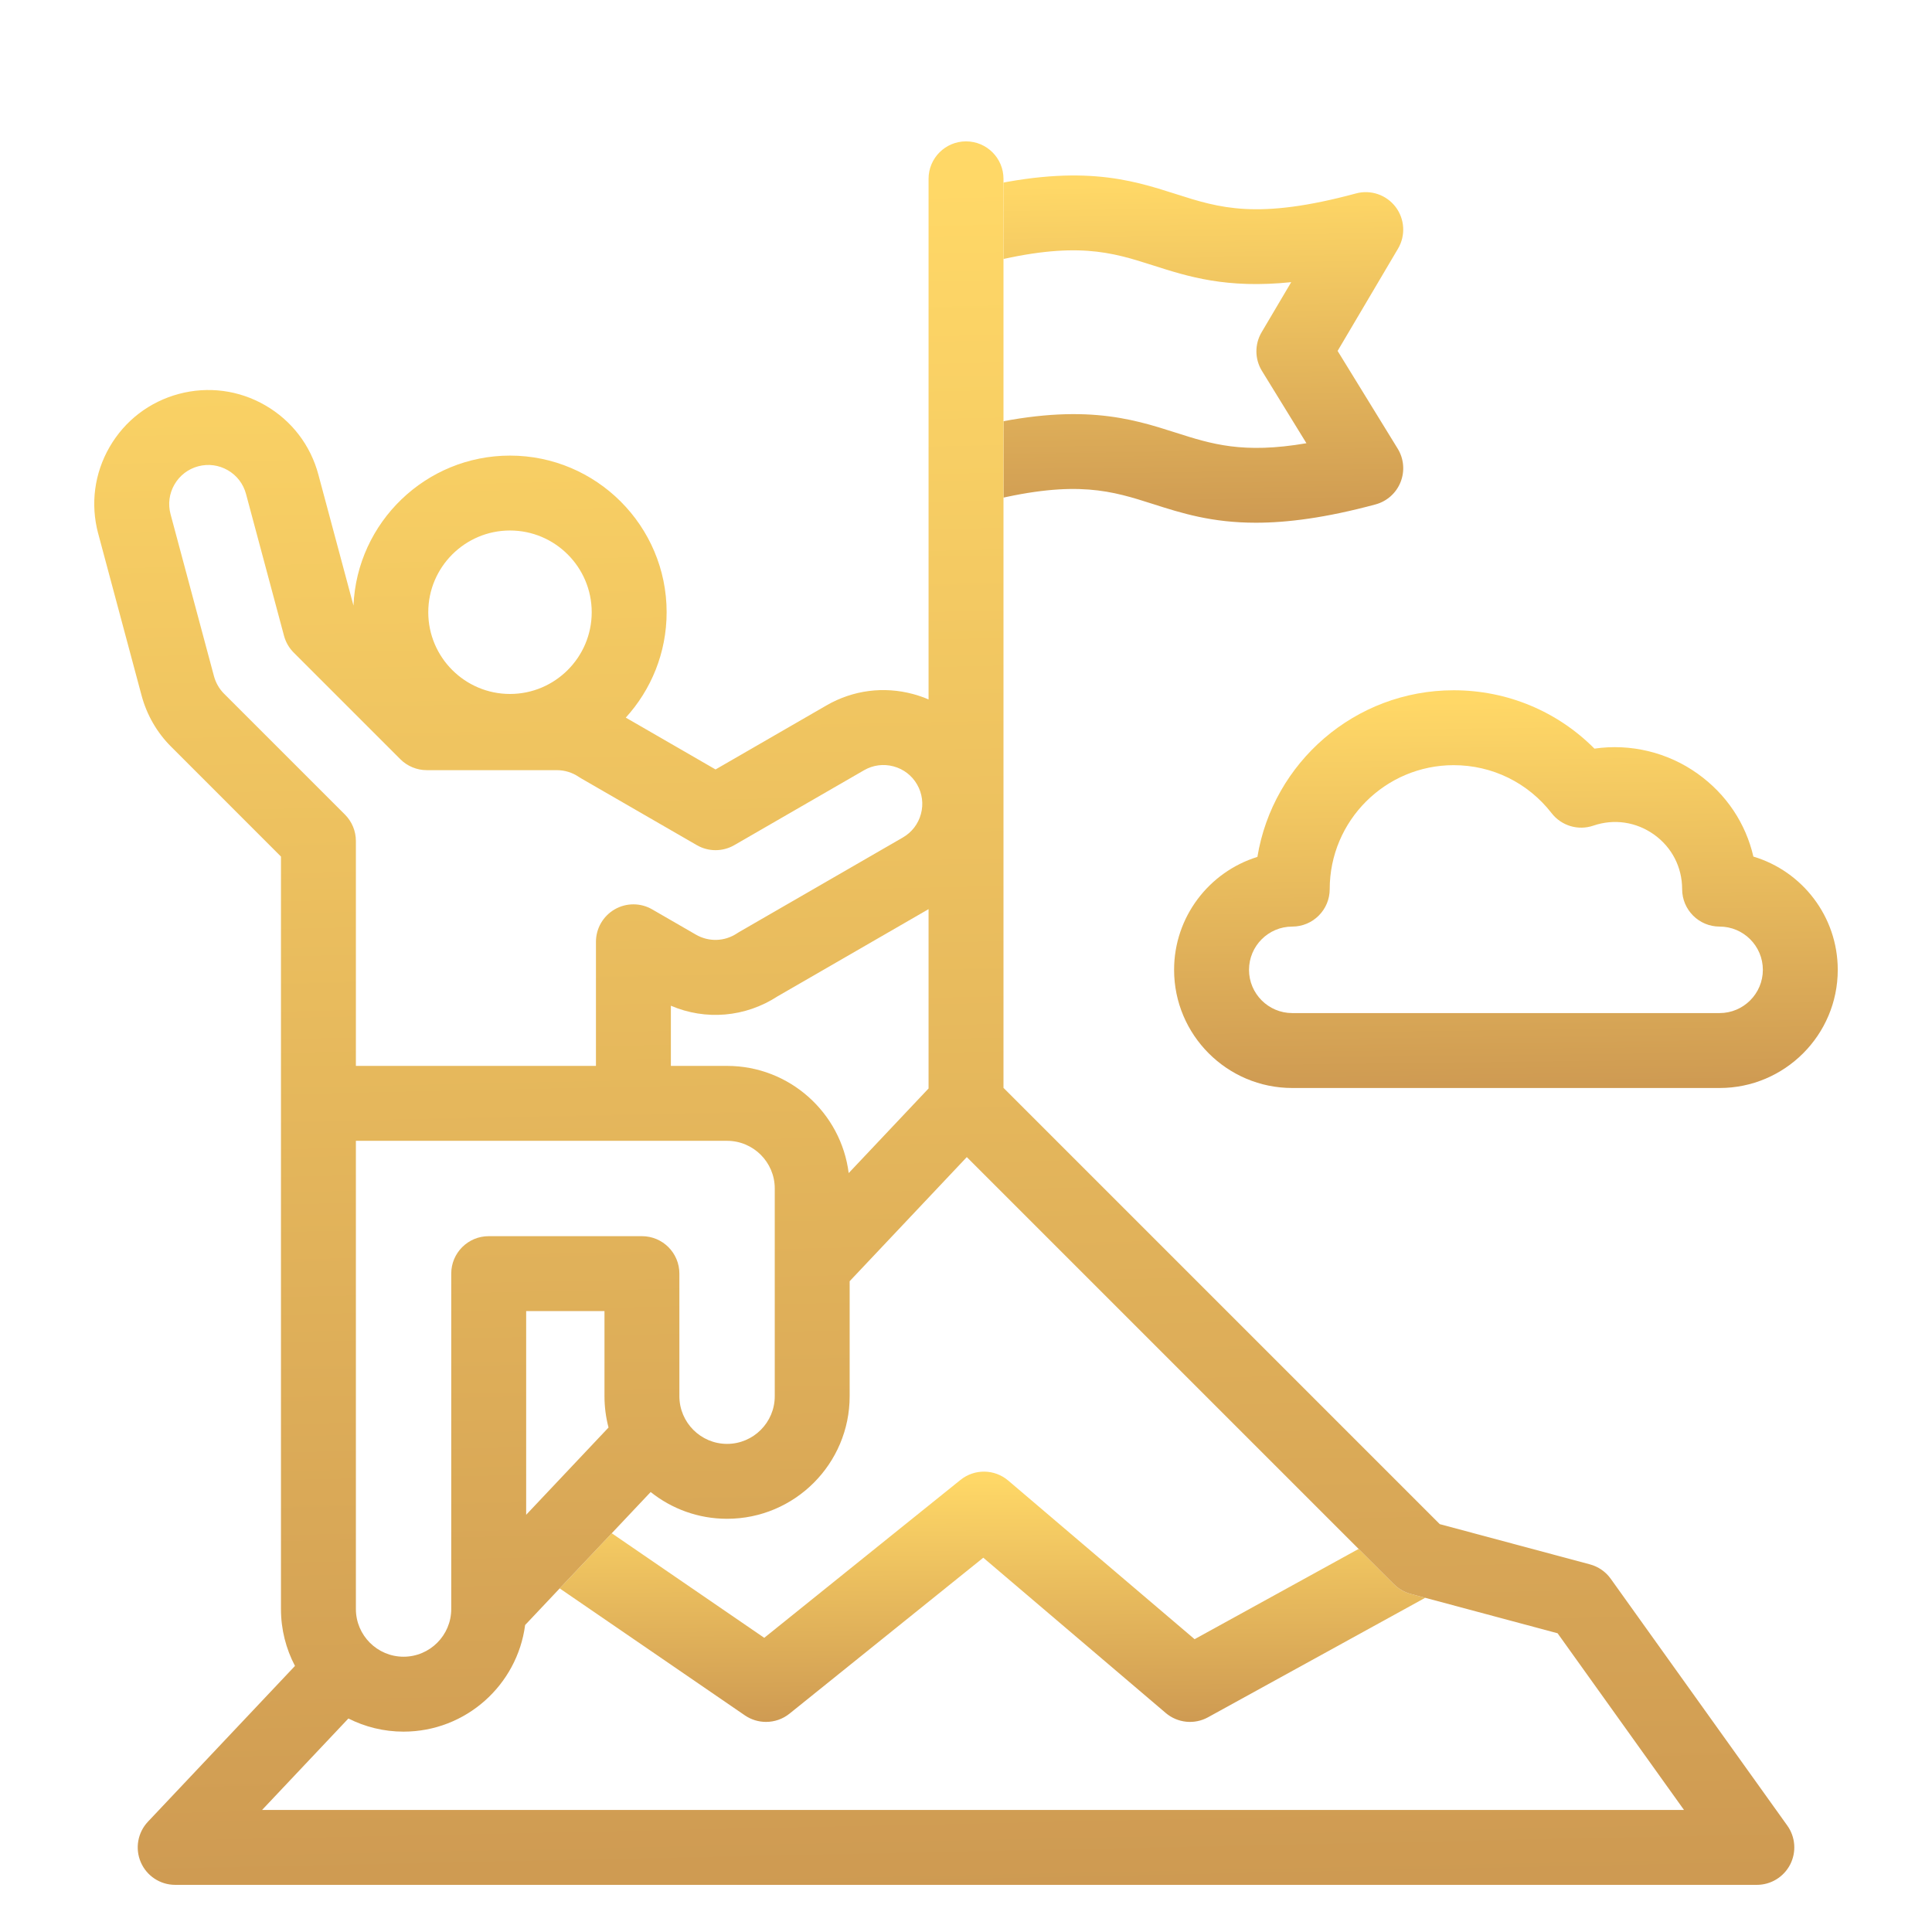<svg width="82" height="82" viewBox="0 0 82 82" fill="none" xmlns="http://www.w3.org/2000/svg">
<g filter="url(#filter0_dd_13_295)">
<path d="M41.924 5.148C45.66 4.217 47.181 4.702 48.942 5.265C50.427 5.74 52.057 6.26 54.803 5.976L53.547 8.101C53.247 8.609 53.252 9.241 53.561 9.743L55.449 12.812C52.756 13.274 51.416 12.846 49.91 12.365C47.992 11.753 45.82 11.059 41.326 12.149C40.472 12.357 39.948 13.216 40.156 14.069C40.362 14.922 41.222 15.446 42.075 15.239C45.703 14.359 47.204 14.839 48.942 15.394C50.135 15.775 51.421 16.186 53.302 16.186C54.636 16.186 56.27 15.979 58.382 15.409C58.866 15.278 59.26 14.927 59.445 14.46C59.63 13.994 59.585 13.468 59.322 13.041L56.772 8.894L59.336 4.554C59.665 3.997 59.624 3.297 59.233 2.782C58.841 2.268 58.177 2.041 57.553 2.21C53.367 3.34 51.764 2.829 49.91 2.236C47.968 1.616 45.767 0.913 41.156 2.062C40.304 2.275 39.785 3.138 39.998 3.989C40.21 4.841 41.073 5.36 41.924 5.148Z" fill="white"/>
<path d="M41.924 5.148C45.66 4.217 47.181 4.702 48.942 5.265C50.427 5.74 52.057 6.26 54.803 5.976L53.547 8.101C53.247 8.609 53.252 9.241 53.561 9.743L55.449 12.812C52.756 13.274 51.416 12.846 49.91 12.365C47.992 11.753 45.82 11.059 41.326 12.149C40.472 12.357 39.948 13.216 40.156 14.069C40.362 14.922 41.222 15.446 42.075 15.239C45.703 14.359 47.204 14.839 48.942 15.394C50.135 15.775 51.421 16.186 53.302 16.186C54.636 16.186 56.27 15.979 58.382 15.409C58.866 15.278 59.26 14.927 59.445 14.46C59.63 13.994 59.585 13.468 59.322 13.041L56.772 8.894L59.336 4.554C59.665 3.997 59.624 3.297 59.233 2.782C58.841 2.268 58.177 2.041 57.553 2.21C53.367 3.34 51.764 2.829 49.91 2.236C47.968 1.616 45.767 0.913 41.156 2.062C40.304 2.275 39.785 3.138 39.998 3.989C40.21 4.841 41.073 5.36 41.924 5.148Z" fill="url(#paint0_linear_13_295)"/>
<path d="M74.419 30.356C74.094 28.948 73.272 27.708 72.055 26.839C70.777 25.925 69.199 25.552 67.673 25.774C66.097 24.189 63.97 23.297 61.698 23.297C57.509 23.297 54.023 26.364 53.368 30.37C51.322 31.003 49.832 32.912 49.832 35.163C49.832 37.928 52.082 40.178 54.847 40.178H72.985C75.75 40.178 78 37.928 78 35.163C78 32.895 76.488 30.974 74.419 30.356ZM72.985 36.998H54.847C53.835 36.998 53.012 36.175 53.012 35.162C53.012 34.15 53.835 33.327 54.847 33.327C55.725 33.327 56.437 32.615 56.437 31.737C56.437 28.836 58.797 26.476 61.698 26.476C63.334 26.476 64.85 27.219 65.856 28.514C66.272 29.05 66.983 29.263 67.626 29.043C68.505 28.742 69.445 28.881 70.207 29.425C70.962 29.965 71.395 30.808 71.395 31.737C71.395 32.615 72.107 33.327 72.985 33.327C73.997 33.327 74.821 34.15 74.821 35.162C74.821 36.175 73.997 36.998 72.985 36.998Z" fill="white"/>
<path d="M74.419 30.356C74.094 28.948 73.272 27.708 72.055 26.839C70.777 25.925 69.199 25.552 67.673 25.774C66.097 24.189 63.97 23.297 61.698 23.297C57.509 23.297 54.023 26.364 53.368 30.37C51.322 31.003 49.832 32.912 49.832 35.163C49.832 37.928 52.082 40.178 54.847 40.178H72.985C75.75 40.178 78 37.928 78 35.163C78 32.895 76.488 30.974 74.419 30.356ZM72.985 36.998H54.847C53.835 36.998 53.012 36.175 53.012 35.162C53.012 34.15 53.835 33.327 54.847 33.327C55.725 33.327 56.437 32.615 56.437 31.737C56.437 28.836 58.797 26.476 61.698 26.476C63.334 26.476 64.85 27.219 65.856 28.514C66.272 29.05 66.983 29.263 67.626 29.043C68.505 28.742 69.445 28.881 70.207 29.425C70.962 29.965 71.395 30.808 71.395 31.737C71.395 32.615 72.107 33.327 72.985 33.327C73.997 33.327 74.821 34.15 74.821 35.162C74.821 36.175 73.997 36.998 72.985 36.998Z" fill="url(#paint1_linear_13_295)"/>
<path d="M59.193 58.9L50.702 63.572L42.793 56.84C42.212 56.345 41.361 56.333 40.766 56.812L32.437 63.514L24.969 58.393C24.244 57.897 23.255 58.081 22.759 58.806C22.262 59.53 22.447 60.519 23.171 61.016L31.614 66.805C31.886 66.991 32.2 67.083 32.513 67.083C32.867 67.083 33.22 66.966 33.51 66.732L41.734 60.114L49.477 66.704C49.98 67.132 50.695 67.205 51.273 66.886L60.725 61.686C61.495 61.263 61.775 60.296 61.352 59.527C60.929 58.758 59.962 58.477 59.193 58.9Z" fill="white"/>
<path d="M59.193 58.9L50.702 63.572L42.793 56.84C42.212 56.345 41.361 56.333 40.766 56.812L32.437 63.514L24.969 58.393C24.244 57.897 23.255 58.081 22.759 58.806C22.262 59.53 22.447 60.519 23.171 61.016L31.614 66.805C31.886 66.991 32.2 67.083 32.513 67.083C32.867 67.083 33.22 66.966 33.51 66.732L41.734 60.114L49.477 66.704C49.98 67.132 50.695 67.205 51.273 66.886L60.725 61.686C61.495 61.263 61.775 60.296 61.352 59.527C60.929 58.758 59.962 58.477 59.193 58.9Z" fill="url(#paint2_linear_13_295)"/>
<path d="M75.859 71.484L68.364 61.007C68.15 60.708 67.838 60.492 67.482 60.397L61.108 58.689L42.591 40.172V1.59C42.591 0.712 41.879 0 41.001 0C40.123 0 39.411 0.712 39.411 1.59V23.686C39.2 23.595 38.981 23.519 38.755 23.458C37.51 23.122 36.209 23.29 35.088 23.934L30.37 26.658L26.56 24.458C27.636 23.276 28.294 21.706 28.294 19.985C28.294 16.319 25.311 13.337 21.645 13.337C18.074 13.337 15.151 16.168 15.003 19.703L13.513 14.144C13.18 12.896 12.38 11.852 11.261 11.205C10.143 10.558 8.839 10.386 7.591 10.719C6.343 11.053 5.299 11.852 4.652 12.971C4.005 14.09 3.833 15.393 4.166 16.642C4.166 16.642 4.166 16.642 4.167 16.643L6.007 23.512C6.228 24.339 6.661 25.091 7.257 25.686L11.925 30.355V62.292C11.925 63.163 12.14 63.985 12.52 64.707L6.279 71.318C5.844 71.78 5.724 72.456 5.976 73.039C6.227 73.622 6.801 73.999 7.436 73.999H74.566C75.162 73.999 75.707 73.666 75.98 73.136C76.252 72.607 76.206 71.969 75.859 71.484ZM36.021 43.789C35.699 41.228 33.507 39.24 30.859 39.24H28.474V36.686C29.948 37.317 31.632 37.179 33.001 36.288L39.411 32.587V40.198L36.021 43.789ZM25.828 54.588L22.332 58.292V49.646H25.656V53.259C25.656 53.718 25.716 54.164 25.828 54.588ZM28.835 53.259V48.056C28.835 47.178 28.124 46.467 27.246 46.467H20.742C19.864 46.467 19.152 47.178 19.152 48.056V62.292C19.152 63.408 18.244 64.316 17.129 64.316C16.013 64.316 15.105 63.408 15.105 62.292V42.42H30.859C31.975 42.42 32.883 43.327 32.883 44.443V53.259C32.883 54.375 31.975 55.283 30.859 55.283C29.743 55.283 28.835 54.375 28.835 53.259ZM21.645 16.516C23.558 16.516 25.114 18.072 25.114 19.985C25.114 21.898 23.558 23.454 21.645 23.454C19.733 23.454 18.177 21.898 18.177 19.985C18.177 18.072 19.733 16.516 21.645 16.516ZM9.504 23.437C9.303 23.235 9.156 22.977 9.079 22.69L7.238 15.821C7.124 15.393 7.183 14.946 7.405 14.563C7.626 14.18 7.984 13.906 8.412 13.791C8.839 13.677 9.286 13.736 9.67 13.958C10.053 14.179 10.327 14.537 10.442 14.966L12.055 20.986C12.127 21.255 12.269 21.501 12.466 21.698L16.99 26.222C17.288 26.52 17.692 26.688 18.114 26.688H23.632C23.966 26.688 24.287 26.786 24.561 26.971C24.593 26.992 24.625 27.012 24.657 27.031L29.576 29.871C30.067 30.155 30.674 30.155 31.165 29.871L36.675 26.69C37.057 26.47 37.501 26.413 37.926 26.528C38.351 26.642 38.706 26.916 38.925 27.297C39.144 27.679 39.202 28.123 39.087 28.548C38.972 28.973 38.699 29.328 38.314 29.549L31.371 33.558C31.341 33.575 31.313 33.593 31.284 33.612C30.755 33.965 30.084 33.986 29.533 33.667L27.679 32.596C27.187 32.312 26.581 32.312 26.09 32.596C25.598 32.88 25.294 33.405 25.294 33.973V39.24H15.105V29.696C15.105 29.274 14.938 28.87 14.64 28.572L9.504 23.437ZM11.123 70.82L14.787 66.938C15.491 67.294 16.287 67.496 17.128 67.496C19.767 67.496 21.954 65.521 22.288 62.971L27.616 57.326C28.506 58.037 29.634 58.462 30.859 58.462C33.728 58.462 36.062 56.129 36.062 53.259V48.378L41.034 43.111L59.161 61.238C59.358 61.435 59.604 61.577 59.873 61.65L66.109 63.321L71.474 70.82H11.123Z" fill="white"/>
<path d="M75.859 71.484L68.364 61.007C68.15 60.708 67.838 60.492 67.482 60.397L61.108 58.689L42.591 40.172V1.59C42.591 0.712 41.879 0 41.001 0C40.123 0 39.411 0.712 39.411 1.59V23.686C39.2 23.595 38.981 23.519 38.755 23.458C37.51 23.122 36.209 23.29 35.088 23.934L30.37 26.658L26.56 24.458C27.636 23.276 28.294 21.706 28.294 19.985C28.294 16.319 25.311 13.337 21.645 13.337C18.074 13.337 15.151 16.168 15.003 19.703L13.513 14.144C13.18 12.896 12.38 11.852 11.261 11.205C10.143 10.558 8.839 10.386 7.591 10.719C6.343 11.053 5.299 11.852 4.652 12.971C4.005 14.09 3.833 15.393 4.166 16.642C4.166 16.642 4.166 16.642 4.167 16.643L6.007 23.512C6.228 24.339 6.661 25.091 7.257 25.686L11.925 30.355V62.292C11.925 63.163 12.14 63.985 12.52 64.707L6.279 71.318C5.844 71.78 5.724 72.456 5.976 73.039C6.227 73.622 6.801 73.999 7.436 73.999H74.566C75.162 73.999 75.707 73.666 75.98 73.136C76.252 72.607 76.206 71.969 75.859 71.484ZM36.021 43.789C35.699 41.228 33.507 39.24 30.859 39.24H28.474V36.686C29.948 37.317 31.632 37.179 33.001 36.288L39.411 32.587V40.198L36.021 43.789ZM25.828 54.588L22.332 58.292V49.646H25.656V53.259C25.656 53.718 25.716 54.164 25.828 54.588ZM28.835 53.259V48.056C28.835 47.178 28.124 46.467 27.246 46.467H20.742C19.864 46.467 19.152 47.178 19.152 48.056V62.292C19.152 63.408 18.244 64.316 17.129 64.316C16.013 64.316 15.105 63.408 15.105 62.292V42.42H30.859C31.975 42.42 32.883 43.327 32.883 44.443V53.259C32.883 54.375 31.975 55.283 30.859 55.283C29.743 55.283 28.835 54.375 28.835 53.259ZM21.645 16.516C23.558 16.516 25.114 18.072 25.114 19.985C25.114 21.898 23.558 23.454 21.645 23.454C19.733 23.454 18.177 21.898 18.177 19.985C18.177 18.072 19.733 16.516 21.645 16.516ZM9.504 23.437C9.303 23.235 9.156 22.977 9.079 22.69L7.238 15.821C7.124 15.393 7.183 14.946 7.405 14.563C7.626 14.18 7.984 13.906 8.412 13.791C8.839 13.677 9.286 13.736 9.67 13.958C10.053 14.179 10.327 14.537 10.442 14.966L12.055 20.986C12.127 21.255 12.269 21.501 12.466 21.698L16.99 26.222C17.288 26.52 17.692 26.688 18.114 26.688H23.632C23.966 26.688 24.287 26.786 24.561 26.971C24.593 26.992 24.625 27.012 24.657 27.031L29.576 29.871C30.067 30.155 30.674 30.155 31.165 29.871L36.675 26.69C37.057 26.47 37.501 26.413 37.926 26.528C38.351 26.642 38.706 26.916 38.925 27.297C39.144 27.679 39.202 28.123 39.087 28.548C38.972 28.973 38.699 29.328 38.314 29.549L31.371 33.558C31.341 33.575 31.313 33.593 31.284 33.612C30.755 33.965 30.084 33.986 29.533 33.667L27.679 32.596C27.187 32.312 26.581 32.312 26.09 32.596C25.598 32.88 25.294 33.405 25.294 33.973V39.24H15.105V29.696C15.105 29.274 14.938 28.87 14.64 28.572L9.504 23.437ZM11.123 70.82L14.787 66.938C15.491 67.294 16.287 67.496 17.128 67.496C19.767 67.496 21.954 65.521 22.288 62.971L27.616 57.326C28.506 58.037 29.634 58.462 30.859 58.462C33.728 58.462 36.062 56.129 36.062 53.259V48.378L41.034 43.111L59.161 61.238C59.358 61.435 59.604 61.577 59.873 61.65L66.109 63.321L71.474 70.82H11.123Z" fill="url(#paint3_linear_13_295)"/>
</g>
<defs>
<filter id="filter0_dd_13_295" x="0" y="0" width="82" height="81.999" filterUnits="userSpaceOnUse" color-interpolation-filters="sRGB">
<feFlood flood-opacity="0" result="BackgroundImageFix"/>
<feColorMatrix in="SourceAlpha" type="matrix" values="0 0 0 0 0 0 0 0 0 0 0 0 0 0 0 0 0 0 127 0" result="hardAlpha"/>
<feOffset dy="4"/>
<feGaussianBlur stdDeviation="2"/>
<feComposite in2="hardAlpha" operator="out"/>
<feColorMatrix type="matrix" values="0 0 0 0 0.131 0 0 0 0 0.077 0 0 0 0 0 0 0 0 1 0"/>
<feBlend mode="normal" in2="BackgroundImageFix" result="effect1_dropShadow_13_295"/>
<feColorMatrix in="SourceAlpha" type="matrix" values="0 0 0 0 0 0 0 0 0 0 0 0 0 0 0 0 0 0 127 0" result="hardAlpha"/>
<feOffset dy="2"/>
<feGaussianBlur stdDeviation="0.5"/>
<feComposite in2="hardAlpha" operator="out"/>
<feColorMatrix type="matrix" values="0 0 0 0 0.131 0 0 0 0 0.077 0 0 0 0 0 0 0 0 1 0"/>
<feBlend mode="normal" in2="effect1_dropShadow_13_295" result="effect2_dropShadow_13_295"/>
<feBlend mode="normal" in="SourceGraphic" in2="effect2_dropShadow_13_295" result="shape"/>
</filter>
<linearGradient id="paint0_linear_13_295" x1="47.502" y1="1.846" x2="47.726" y2="16.288" gradientUnits="userSpaceOnUse">
<stop stop-color="#FFD867"/>
<stop offset="1" stop-color="#CE9A52"/>
</linearGradient>
<linearGradient id="paint1_linear_13_295" x1="60.681" y1="23.753" x2="60.886" y2="40.296" gradientUnits="userSpaceOnUse">
<stop stop-color="#FFD867"/>
<stop offset="1" stop-color="#CE9A52"/>
</linearGradient>
<linearGradient id="paint2_linear_13_295" x1="37.527" y1="56.748" x2="37.585" y2="67.159" gradientUnits="userSpaceOnUse">
<stop stop-color="#FFD867"/>
<stop offset="1" stop-color="#CE9A52"/>
</linearGradient>
<linearGradient id="paint3_linear_13_295" x1="31.79" y1="2" x2="33.328" y2="74.498" gradientUnits="userSpaceOnUse">
<stop stop-color="#FFD867"/>
<stop offset="1" stop-color="#CE9A52"/>
</linearGradient>
</defs>
</svg>
